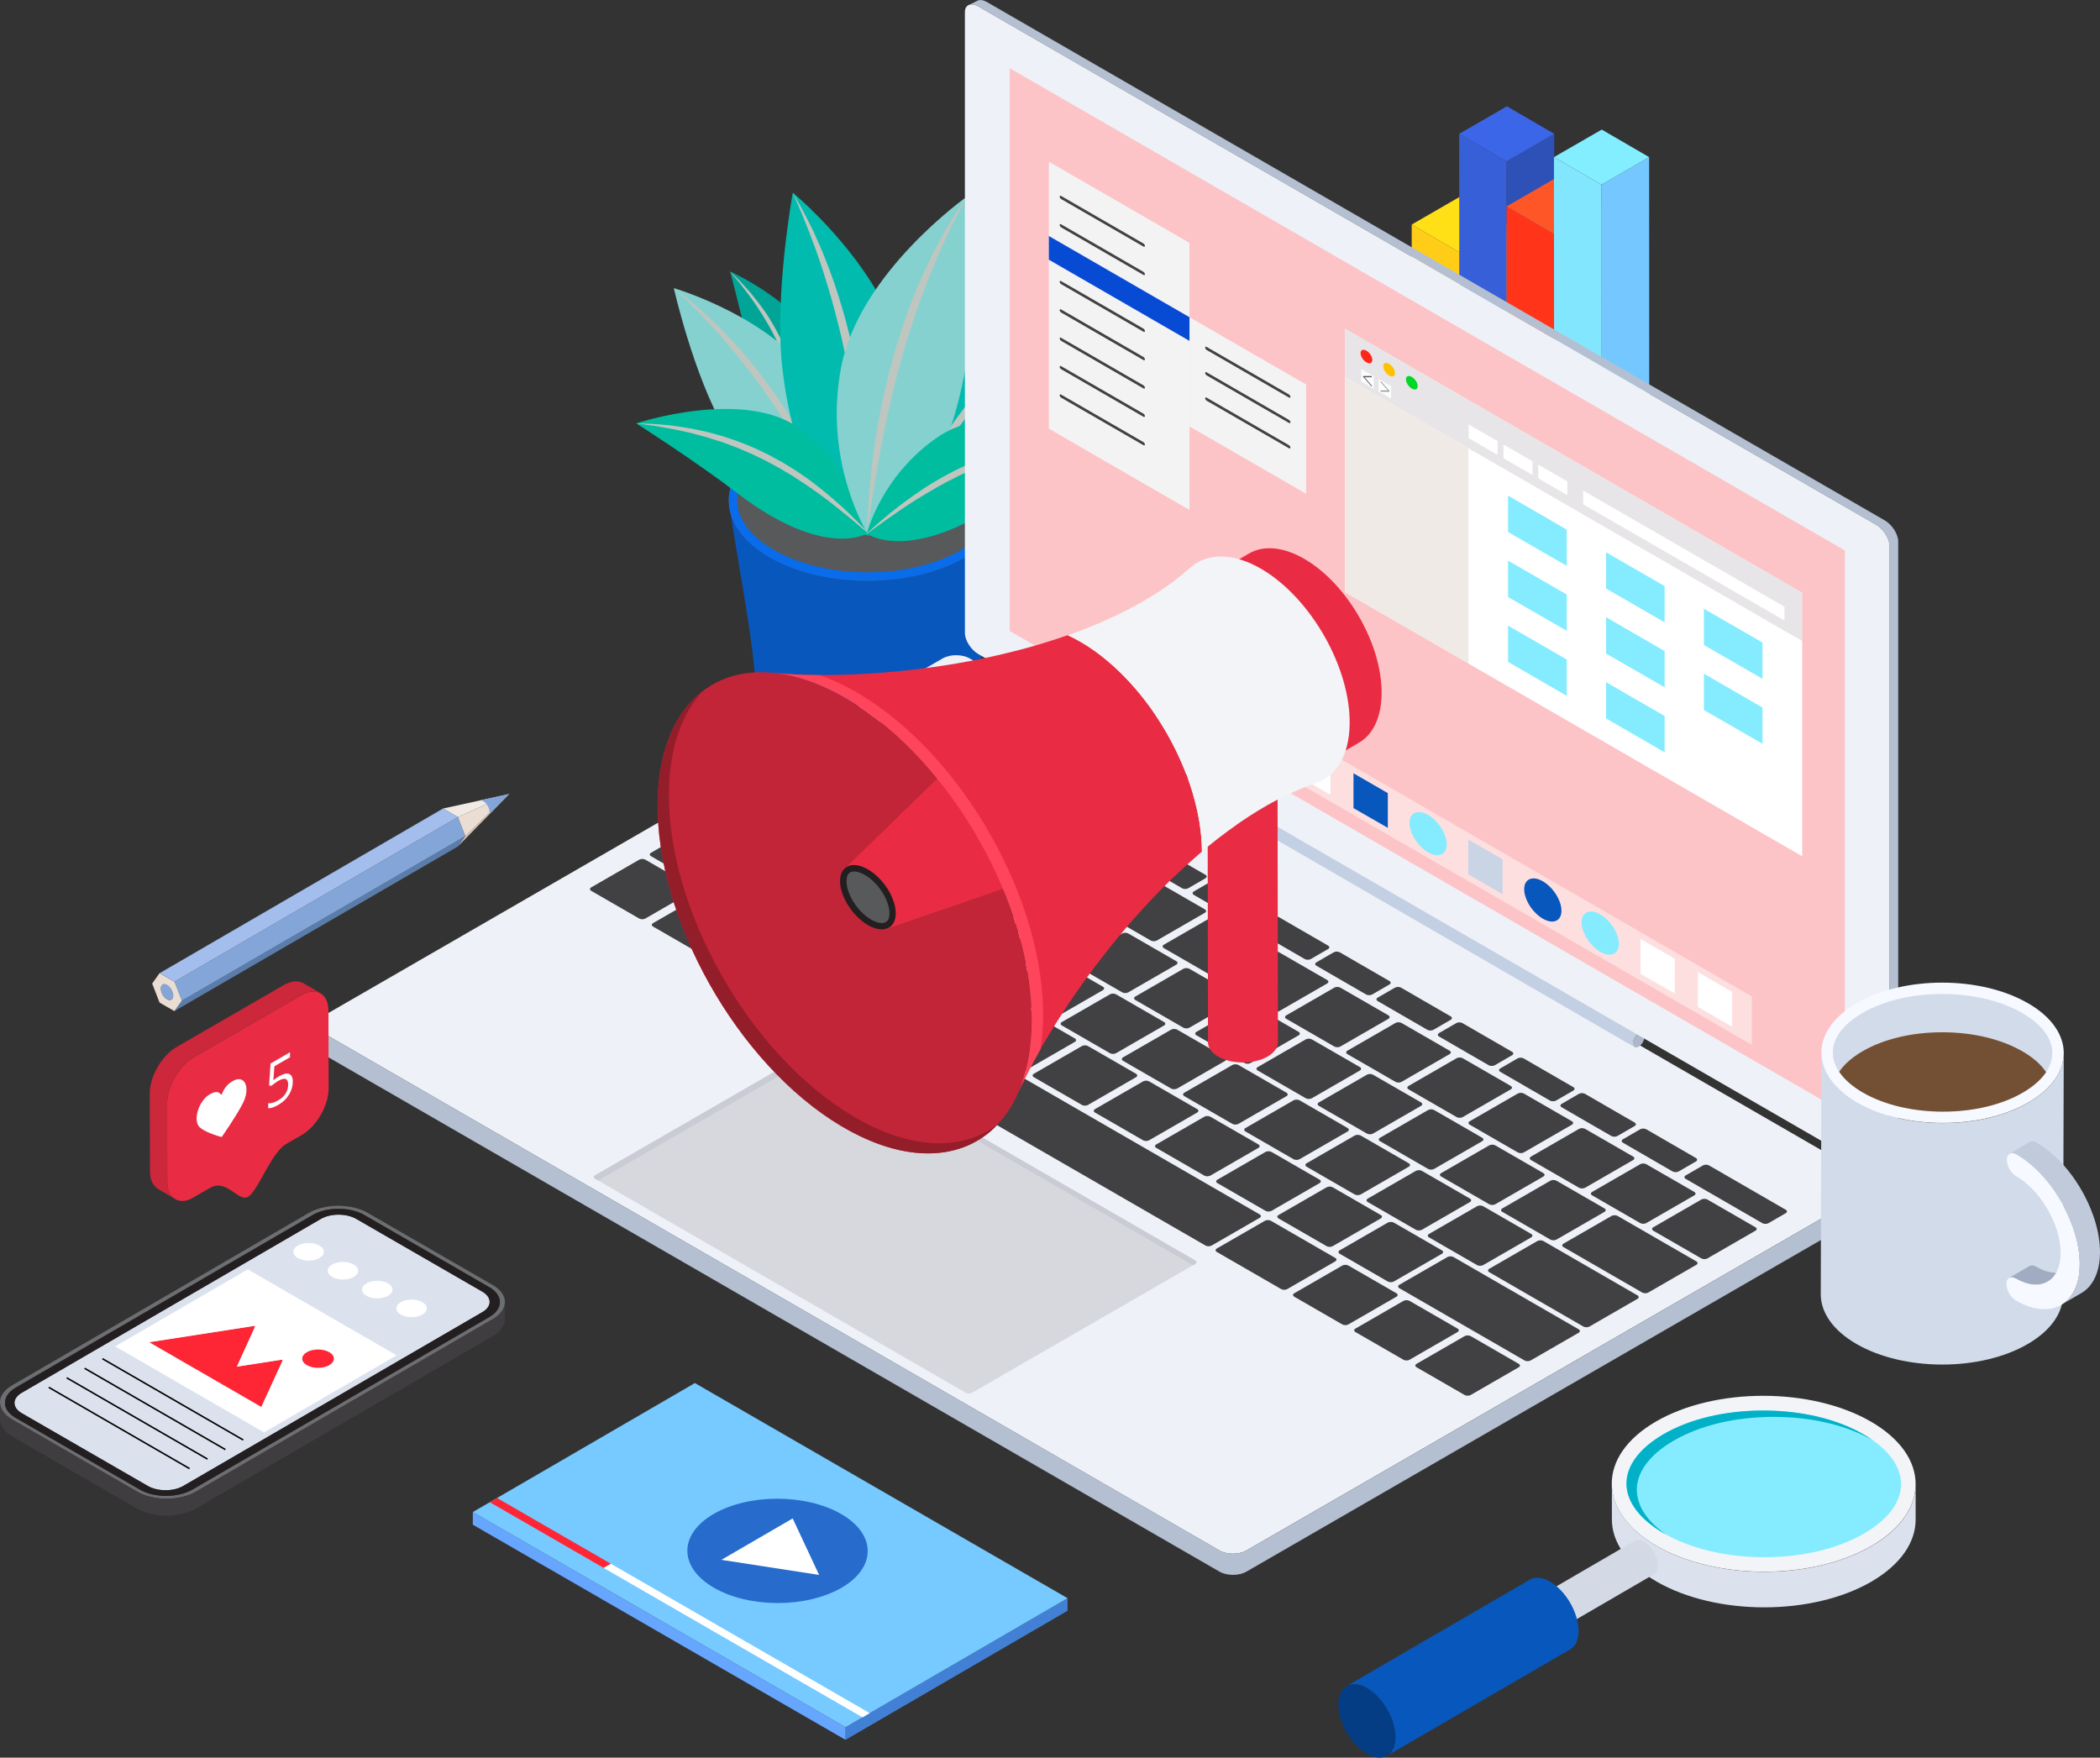 <svg xmlns="http://www.w3.org/2000/svg" viewBox="0 0 207.41 173.61"><rect x="0" y="0" width="207.41" height="173.61" fill="#333333" stroke="none"/><defs><style>      .cls-1 {        fill: #00d726;      }      .cls-2 {        fill: #2e51b8;      }      .cls-3 {        fill: #74c7ff;      }      .cls-4 {        fill: #a3bded;      }      .cls-5 {        fill: #bec6bf;        mix-blend-mode: multiply;      }      .cls-6 {        fill: #cbcbd6;      }      .cls-7 {        fill: #00b1c7;      }      .cls-8 {        fill: #fcfcfc;      }      .cls-9 {        fill: #fddfe0;      }      .cls-10 {        fill: #cc273b;      }      .cls-11 {        fill: #ffc117;      }      .cls-12 {        fill: #00bda0;      }      .cls-13 {        fill: #b4c0d1;      }      .cls-14 {        fill: #fff;      }      .cls-15 {        fill: #76caff;      }      .cls-16 {        fill: #3b66e8;      }      .cls-17 {        fill: #d3dae6;      }      .cls-18 {        fill: #735033;      }      .cls-19 {        fill: #3f3d3f;      }      .cls-20 {        fill: #fdc4c7;      }      .cls-21 {        fill: #f6f9ff;      }      .cls-22 {        fill: #f0eae7;      }      .cls-23 {        fill: #83a5d8;      }      .cls-24 {        fill: #eaddd3;      }      .cls-25 {        fill: #d9c3b2;      }      .cls-26 {        fill: #c0cadb;      }      .cls-27 {        fill: #66a6ff;      }      .cls-28 {        fill: #ffcd17;      }      .cls-29 {        fill: #82e7fe;      }      .cls-30 {        fill: #ff5627;      }      .cls-31 {        fill: #c9d4e5;      }      .cls-32 {        fill: #ff2619;      }      .cls-33 {        fill: #e62f16;      }      .cls-34 {        fill: #ffe017;      }      .cls-35 {        fill: #053d85;      }      .cls-36 {        fill: #0757bd;      }      .cls-37 {        fill: #231f20;      }      .cls-38 {        isolation: isolate;      }      .cls-39 {        fill: #6d6e71;      }      .cls-40 {        fill: #e7e5e7;      }      .cls-41 {        fill: #5b7dab;      }      .cls-42 {        fill: #ff3419;      }      .cls-43 {        fill: #4280d6;      }      .cls-44 {        fill: #eef1f7;      }      .cls-45 {        fill: #83eeff;      }      .cls-46 {        fill: #ff455b;      }      .cls-47 {        fill: #f1e9e3;      }      .cls-48 {        fill: #276bcc;      }      .cls-49 {        fill: #85d1cf;      }      .cls-50 {        fill: #dbe2ee;      }      .cls-51 {        fill: #d2dbe9;      }      .cls-52 {        fill: #939598;      }      .cls-53 {        fill: #58595b;      }      .cls-54 {        fill: #01a597;      }      .cls-55 {        fill: #414042;      }      .cls-56 {        fill: #c3cfe2;      }      .cls-57 {        fill: #84ecfe;      }      .cls-58 {        fill: #e92c43;      }      .cls-59 {        fill: #096ceb;      }      .cls-60 {        fill: #01bbae;      }      .cls-61 {        fill: #ffc200;      }      .cls-62 {        fill: #d6d8de;      }      .cls-63 {        fill: #365fd8;      }      .cls-64 {        fill: #fe2635;      }      .cls-65 {        fill: #074ad4;      }      .cls-66 {        fill: #f2f4f8;      }      .cls-67 {        fill: #a1acc2;      }      .cls-68 {        fill: #01857c;      }      .cls-69 {        fill: #d7df23;      }      .cls-70 {        fill: #c22538;      }      .cls-71 {        fill: #d1d3d4;      }      .cls-72 {        fill: #f3f3f3;      }      .cls-73 {        fill: #acb7c7;      }      .cls-74 {        fill: #941d2a;      }    </style></defs><g class="cls-38"><g id="Layer_2" data-name="Layer 2"><g id="Layer_1-2" data-name="Layer 1"><path class="cls-36" d="M99.31,49.57l-13.66,1.57-13.66-1.57c1.3,8.84,2.84,15.11,2.84,22.51h.03c.08,1.55,1.14,3.08,3.18,4.26,4.23,2.44,11.07,2.44,15.27,0,2.03-1.18,3.07-2.71,3.13-4.26h.03c0-7.4,1.54-13.67,2.84-22.51Z"></path><path class="cls-53" d="M95.27,43.86c5.35,3.09,5.38,8.1.06,11.19-5.32,3.09-13.97,3.09-19.32,0-5.35-3.09-5.38-8.1-.06-11.19,5.32-3.09,13.97-3.09,19.32,0Z"></path><path class="cls-59" d="M95.27,43.86c-5.35-3.09-14-3.09-19.32,0-5.32,3.09-5.29,8.1.06,11.19s14,3.09,19.32,0c5.32-3.09,5.29-8.1-.06-11.19ZM94.92,54.33c-2.45,1.42-5.72,2.2-9.23,2.2s-6.79-.78-9.26-2.21c-2.33-1.34-3.61-3.08-3.62-4.89,0-1.8,1.26-3.52,3.56-4.86,2.45-1.42,5.72-2.2,9.23-2.2s6.79.78,9.26,2.21c2.33,1.34,3.61,3.08,3.62,4.89,0,1.8-1.26,3.52-3.56,4.85Z"></path><path class="cls-54" d="M81.18,35.73c.97,5.33-1.56,9.31-1.56,9.31,0,0-3.84-.66-5.36-8.99-.74-4.08-2.15-9.23-2.15-9.23,0,0,8.1,3.57,9.07,8.9Z"></path><path class="cls-5" d="M79.62,45.04s-.04-.31-.12-.86c-.07-.55-.18-1.33-.33-2.26-.07-.47-.17-.97-.27-1.5-.11-.53-.24-1.08-.37-1.65-.07-.28-.15-.57-.22-.87-.09-.29-.18-.58-.27-.88-.08-.3-.2-.59-.3-.88-.1-.29-.21-.59-.33-.87-.22-.58-.48-1.15-.74-1.71-.28-.55-.54-1.09-.85-1.59-.15-.25-.29-.5-.44-.74-.15-.24-.3-.47-.45-.7-.28-.46-.6-.86-.86-1.25-.27-.38-.55-.71-.78-1.02-.23-.31-.45-.56-.63-.77-.35-.43-.55-.67-.55-.67,0,0,.23.22.62.6.2.2.44.43.69.72.26.29.57.6.86.97.29.38.63.76.94,1.21.16.22.32.45.49.68.16.24.31.49.46.75.32.5.6,1.05.89,1.61.28.56.55,1.14.78,1.73.12.29.22.6.32.9.1.3.21.6.29.9.09.3.17.6.25.89.07.3.14.59.21.88.14.58.23,1.15.31,1.69.08.54.15,1.05.19,1.52.06.47.09.91.11,1.29.02.38.04.72.05,1,.01.55.02.87.02.87Z"></path><path class="cls-49" d="M80.99,38.42c3.99,6.93,2.43,13.72,2.43,13.72,0,0-5.66.97-11.89-9.85-3.05-5.3-4.98-13.83-4.98-13.83,0,0,10.45,3.03,14.43,9.96Z"></path><path class="cls-5" d="M83.42,52.14s-.21-.41-.58-1.12c-.35-.72-.9-1.73-1.54-2.94-.32-.61-.68-1.26-1.07-1.94-.38-.69-.82-1.39-1.24-2.13-.45-.73-.9-1.49-1.39-2.24-.48-.76-.99-1.51-1.51-2.27-.53-.74-1.04-1.5-1.59-2.21-.54-.72-1.08-1.42-1.62-2.08-.55-.66-1.07-1.3-1.58-1.89-.52-.59-1.01-1.15-1.49-1.63-.47-.5-.91-.95-1.3-1.34-.39-.4-.74-.74-1.03-1.01-.58-.55-.92-.87-.92-.87,0,0,.37.28,1.01.76.32.24.7.56,1.12.92.21.18.44.37.68.58.23.21.47.44.72.68.51.47,1.03,1,1.59,1.57.55.57,1.12,1.18,1.68,1.84.56.66,1.14,1.34,1.68,2.07.56.71,1.09,1.47,1.63,2.22.51.77,1.03,1.53,1.5,2.31.49.76.92,1.55,1.35,2.29.41.76.81,1.49,1.16,2.2.36.71.68,1.38.97,2.01.3.62.55,1.2.76,1.72.22.52.41.97.55,1.34.29.75.45,1.18.45,1.18Z"></path><path class="cls-60" d="M89.48,36.72c1.13,9.46-3.75,16.19-3.75,16.19,0,0-6.67-1.58-8.44-16.37-.87-7.24,1.01-17.5,1.01-17.5,0,0,10.05,8.22,11.18,17.68Z"></path><path class="cls-5" d="M85.73,52.91s-.05-.55-.11-1.5c-.05-.96-.17-2.32-.32-3.95-.07-.82-.17-1.7-.27-2.63-.09-.93-.24-1.91-.36-2.92-.15-1.01-.29-2.06-.48-3.11-.17-1.06-.38-2.13-.59-3.19-.23-1.06-.44-2.13-.71-3.17-.13-.52-.26-1.03-.39-1.54-.14-.51-.28-1.01-.41-1.5-.29-.98-.57-1.92-.86-2.81-.3-.88-.57-1.73-.87-2.49-.28-.77-.54-1.47-.8-2.09-.25-.62-.46-1.16-.66-1.59-.39-.87-.6-1.38-.6-1.38,0,0,.28.47.75,1.31.24.42.5.94.8,1.53.15.3.31.62.48.95.15.34.31.7.48,1.08.35.75.67,1.58,1.01,2.46.34.88.67,1.82.98,2.81.3.99.62,2,.88,3.06.29,1.05.51,2.12.75,3.2.21,1.08.41,2.16.57,3.23.19,1.07.28,2.13.41,3.15.1,1.03.2,2.02.25,2.96.03.47.06.93.08,1.37.01.44.03.87.04,1.28.04.82.03,1.58.02,2.25,0,.67,0,1.25-.02,1.73-.03.96-.06,1.51-.06,1.51Z"></path><path class="cls-12" d="M79.16,42.45c5.53,4.23,6.57,10.21,6.57,10.21,0,0-4.23,2.69-12.87-3.92-4.23-3.24-10.02-6.92-10.02-6.92,0,0,10.8-3.6,16.33.63Z"></path><path class="cls-5" d="M85.72,52.66s-.31-.26-.85-.72c-.54-.47-1.32-1.11-2.27-1.86-.47-.39-1-.78-1.55-1.19-.56-.41-1.16-.82-1.79-1.24-.32-.21-.64-.41-.96-.63-.33-.2-.67-.4-1.01-.6-.33-.21-.69-.39-1.04-.58-.35-.19-.7-.38-1.07-.55-.36-.17-.72-.36-1.08-.52-.37-.16-.73-.31-1.1-.47-.36-.15-.74-.27-1.1-.42-.36-.14-.72-.27-1.08-.37-.36-.11-.71-.23-1.06-.33-.35-.09-.69-.19-1.03-.28-.66-.2-1.31-.3-1.9-.44-.59-.13-1.14-.2-1.63-.3-.48-.1-.91-.14-1.26-.19-.7-.1-1.1-.16-1.1-.16,0,0,.41.01,1.12.04.36.02.79.03,1.28.08.49.05,1.05.08,1.66.18.6.1,1.26.18,1.95.34.34.07.7.15,1.06.23.36.09.72.2,1.09.3.37.1.74.22,1.11.35.37.13.76.25,1.13.4.37.15.75.31,1.13.46.37.16.74.35,1.11.52.37.17.73.37,1.09.57.36.2.72.38,1.06.6.34.21.68.42,1.02.63.32.22.65.44.96.66.63.44,1.21.9,1.75,1.34.54.45,1.05.87,1.5,1.28.46.4.87.79,1.22,1.14.36.34.66.65.91.9.49.51.77.81.77.81Z"></path><path class="cls-68" d="M92.16,35.07c-1.35,5.24.89,9.4.89,9.4,0,0,3.88-.39,5.99-8.58,1.03-4.01,2.81-9.05,2.81-9.05,0,0-8.33,2.98-9.68,8.23Z"></path><path class="cls-5" d="M93.05,44.47s.03-.31.08-.86c.03-.27.07-.61.12-.99.05-.38.11-.81.2-1.28.08-.47.19-.97.3-1.5.12-.53.26-1.09.43-1.66.09-.28.18-.57.27-.86.1-.29.21-.58.32-.87.1-.3.23-.58.35-.88.12-.29.24-.59.39-.87.27-.58.59-1.13.9-1.67.33-.53.65-1.06,1.01-1.54.18-.24.34-.48.52-.71.18-.22.36-.44.54-.65.34-.43.71-.79,1.03-1.14.32-.35.65-.64.93-.91.28-.27.54-.48.74-.66.42-.36.67-.56.67-.56,0,0-.22.23-.6.63-.19.2-.43.43-.68.72-.25.29-.55.6-.85.96-.3.37-.64.74-.95,1.18-.16.22-.33.44-.5.66-.16.23-.32.47-.49.71-.34.48-.64,1-.96,1.53-.3.54-.6,1.09-.86,1.65-.15.28-.27.56-.39.85-.12.29-.26.57-.36.85-.11.29-.22.57-.33.85-.1.29-.19.57-.28.85-.18.56-.35,1.1-.49,1.62-.14.52-.28,1.01-.38,1.47-.22.92-.39,1.68-.49,2.23-.11.54-.18.85-.18.85Z"></path><path class="cls-60" d="M92.16,37.78c-4.47,6.62-3.41,13.51-3.41,13.51,0,0,5.58,1.38,12.57-8.97,3.42-5.07,5.95-13.44,5.95-13.44,0,0-10.64,2.28-15.11,8.9Z"></path><path class="cls-5" d="M88.75,51.29s.19-.42.53-1.14c.17-.36.39-.8.64-1.3.25-.5.54-1.07.88-1.66.33-.61.7-1.25,1.11-1.93.39-.69.85-1.39,1.31-2.11.49-.71.97-1.47,1.52-2.19.53-.74,1.1-1.47,1.66-2.19.59-.71,1.17-1.43,1.78-2.1.59-.69,1.22-1.32,1.83-1.94.61-.61,1.22-1.19,1.81-1.71.6-.52,1.15-1.02,1.7-1.45.27-.22.53-.42.77-.62.25-.19.5-.36.72-.53.45-.33.85-.62,1.19-.83.67-.44,1.06-.69,1.06-.69,0,0-.35.29-.98.8-.32.24-.68.57-1.1.93-.43.36-.89.78-1.4,1.25-.52.45-1.04.98-1.6,1.52-.56.55-1.12,1.15-1.71,1.77-.58.63-1.17,1.28-1.76,1.96-.6.67-1.16,1.38-1.74,2.09-.57.71-1.14,1.43-1.66,2.15-.54.71-1.05,1.44-1.55,2.13-.47.71-.97,1.38-1.39,2.04-.44.65-.84,1.27-1.21,1.86-.73,1.16-1.35,2.13-1.75,2.82-.42.69-.66,1.08-.66,1.08Z"></path><path class="cls-49" d="M83.08,36.25c-1.81,9.36,2.58,16.42,2.58,16.42,0,0,6.77-1.1,9.59-15.72,1.38-7.16.25-17.53.25-17.53,0,0-10.61,7.48-12.42,16.84Z"></path><path class="cls-5" d="M85.66,52.67s.01-.55.05-1.51c.02-.48.05-1.06.1-1.73.04-.67.09-1.42.18-2.24.04-.41.09-.84.13-1.28.06-.44.12-.89.18-1.36.12-.94.29-1.92.46-2.93.2-1.01.38-2.06.64-3.11.23-1.06.52-2.12.8-3.18.32-1.05.61-2.11.97-3.14.33-1.03.72-2.02,1.1-2.99.38-.96.78-1.87,1.18-2.73.4-.85.79-1.66,1.19-2.38.19-.36.38-.71.56-1.04.19-.32.38-.63.55-.92.34-.57.64-1.07.91-1.47.53-.8.84-1.25.84-1.25,0,0-.25.49-.7,1.34-.23.42-.49.94-.78,1.54-.3.59-.61,1.28-.95,2.02-.35.74-.68,1.56-1.04,2.42-.36.86-.7,1.79-1.06,2.74-.17.48-.34.97-.52,1.46-.16.5-.33,1-.5,1.51-.35,1.01-.63,2.06-.93,3.11-.29,1.05-.58,2.1-.82,3.14-.26,1.04-.48,2.07-.7,3.07-.19,1-.41,1.97-.57,2.89-.17.92-.33,1.79-.46,2.6-.27,1.62-.48,2.96-.61,3.92-.13.95-.22,1.49-.22,1.49Z"></path><path class="cls-12" d="M92.89,42.99c-5.82,3.82-7.28,9.72-7.28,9.72,0,0,4.02,2.98,13.12-2.99,4.45-2.92,10.49-6.18,10.49-6.18,0,0-10.51-4.36-16.33-.54Z"></path><path class="cls-5" d="M85.61,52.7s.3-.27.83-.75c.26-.24.59-.52.97-.84.38-.32.81-.68,1.3-1.05.48-.38,1.02-.76,1.59-1.17.57-.4,1.19-.82,1.84-1.21.33-.19.67-.39,1.01-.59.35-.18.7-.37,1.06-.56.35-.19.73-.35,1.1-.52.37-.17.74-.34,1.12-.49.38-.15.76-.31,1.15-.44.39-.13.77-.26,1.16-.38.38-.13.77-.22,1.15-.32.38-.11.76-.2,1.14-.27.38-.08.74-.16,1.11-.22.37-.05.72-.1,1.07-.15.69-.11,1.36-.14,1.97-.2.61-.06,1.17-.05,1.67-.06.5-.02.93,0,1.28.01.71.03,1.12.04,1.12.04,0,0-.4.03-1.11.08-.35.02-.78.04-1.27.1-.49.06-1.04.1-1.64.18-.6.09-1.25.15-1.93.3-.34.07-.69.13-1.04.2-.35.08-.71.17-1.08.26-.37.08-.74.18-1.11.3-.37.11-.75.21-1.13.34-.37.13-.75.26-1.13.39-.38.13-.74.29-1.12.44-.38.14-.74.3-1.11.47-.36.17-.73.32-1.08.51-.35.18-.7.35-1.05.53-.34.19-.68.37-1.01.56-.65.38-1.28.75-1.87,1.11-.58.37-1.14.72-1.63,1.07-1,.68-1.83,1.27-2.4,1.69-.57.42-.9.66-.9.66Z"></path><polygon class="cls-11" points="148.83 22.18 148.85 64.49 144.14 67.21 144.11 24.9 148.83 22.18"></polygon><polygon class="cls-28" points="144.11 24.9 144.14 67.21 139.46 64.49 139.43 22.18 144.11 24.9"></polygon><polygon class="cls-34" points="144.14 19.46 148.83 22.18 144.11 24.9 139.43 22.18 144.14 19.46"></polygon><polygon class="cls-2" points="153.51 13.22 153.54 67.21 148.82 69.93 148.8 15.94 153.51 13.22"></polygon><polygon class="cls-63" points="148.8 15.94 148.82 69.93 144.14 67.21 144.12 13.22 148.8 15.94"></polygon><polygon class="cls-16" points="148.83 10.5 153.51 13.22 148.8 15.94 144.12 13.22 148.83 10.5"></polygon><polygon class="cls-33" points="158.19 20.39 158.22 69.94 153.5 72.66 153.48 23.12 158.19 20.39"></polygon><polygon class="cls-42" points="153.48 23.12 153.5 72.66 148.82 69.94 148.8 20.39 153.48 23.12"></polygon><polygon class="cls-30" points="153.51 17.67 158.19 20.39 153.48 23.12 148.8 20.39 153.51 17.67"></polygon><polygon class="cls-3" points="162.88 15.52 162.9 72.66 158.19 75.38 158.17 18.24 162.88 15.52"></polygon><polygon class="cls-29" points="158.17 18.24 158.19 75.38 153.51 72.66 153.48 15.52 158.17 18.24"></polygon><polygon class="cls-45" points="158.2 12.8 162.88 15.52 158.17 18.24 153.48 15.52 158.2 12.8"></polygon><path class="cls-44" d="M95.76,65.03l88.66,51.19c.73.42.73,1.11,0,1.53l-61.32,35.4c-.73.42-1.92.42-2.65,0L31.79,101.96c-.73-.42-.73-1.11,0-1.53l61.32-35.4c.73-.42,1.92-.42,2.65,0Z"></path><path class="cls-13" d="M31.79,101.96l1.18.68h0l87.49,50.51c.73.42,1.92.42,2.65,0l61.32-35.4c.09-.05.17-.11.24-.17.2-.17.29-.37.3-.57,0,0,0-.02,0-.03v2.09c0,.28-.18.55-.55.77l-61.32,35.4c-.73.42-1.92.42-2.65,0L31.79,104.06c-.37-.21-.55-.49-.55-.77v-2.09c0,.28.18.55.55.77Z"></path><path class="cls-71" d="M31.25,101.15s0,.03,0,.05v-.05h0Z"></path><path class="cls-55" d="M166.49,116.44l7.58,4.38c.16.09.43.09.59,0l1.71-.99c.16-.09.16-.25,0-.34l-7.58-4.38c-.16-.09-.43-.09-.59,0l-1.71.99c-.16.09-.16.25,0,.34Z"></path><path class="cls-55" d="M160.29,112.87l4.91,2.84c.16.09.43.09.59,0l1.71-.99c.16-.09.16-.25,0-.34l-4.91-2.84c-.16-.09-.43-.09-.59,0l-1.71.99c-.16.09-.16.25,0,.34Z"></path><path class="cls-55" d="M154.24,109.37l4.91,2.84c.16.09.43.09.59,0l1.71-.99c.16-.09.16-.25,0-.34l-4.91-2.84c-.16-.09-.43-.09-.59,0l-1.71.99c-.16.09-.16.25,0,.34Z"></path><path class="cls-55" d="M148.18,105.87l4.91,2.84c.16.09.43.09.59,0l1.71-.99c.16-.09.16-.25,0-.34l-4.91-2.84c-.16-.09-.43-.09-.59,0l-1.71.99c-.16.09-.16.25,0,.34Z"></path><path class="cls-55" d="M142.13,102.38l4.91,2.84c.16.09.43.09.59,0l1.71-.99c.16-.09.16-.25,0-.34l-4.91-2.84c-.16-.09-.43-.09-.59,0l-1.71.99c-.16.09-.16.25,0,.34Z"></path><path class="cls-55" d="M136.07,98.88l4.91,2.84c.16.09.43.09.59,0l1.71-.99c.16-.09.16-.25,0-.34l-4.91-2.84c-.16-.09-.43-.09-.59,0l-1.71.99c-.16.09-.16.25,0,.34Z"></path><path class="cls-55" d="M130.02,95.39l4.91,2.84c.16.09.43.09.59,0l1.71-.99c.16-.09.16-.25,0-.34l-4.91-2.84c-.16-.09-.43-.09-.59,0l-1.71.99c-.16.09-.16.25,0,.34Z"></path><path class="cls-55" d="M123.96,91.89l4.91,2.84c.16.09.43.09.59,0l1.71-.99c.16-.09.16-.25,0-.34l-4.91-2.84c-.16-.09-.43-.09-.59,0l-1.71.99c-.16.09-.16.25,0,.34Z"></path><path class="cls-55" d="M117.91,88.39l4.91,2.84c.16.09.43.09.59,0l1.71-.99c.16-.09.16-.25,0-.34l-4.91-2.84c-.16-.09-.43-.09-.59,0l-1.71.99c-.16.09-.16.25,0,.34Z"></path><path class="cls-55" d="M111.85,84.9l4.91,2.84c.16.09.43.09.59,0l1.71-.99c.16-.09.16-.25,0-.34l-4.91-2.84c-.16-.09-.43-.09-.59,0l-1.71.99c-.16.09-.16.25,0,.34Z"></path><path class="cls-55" d="M105.8,81.4l4.91,2.84c.16.09.43.09.59,0l1.71-.99c.16-.09.16-.25,0-.34l-4.91-2.84c-.16-.09-.43-.09-.59,0l-1.71.99c-.16.09-.16.25,0,.34Z"></path><path class="cls-55" d="M99.74,77.91l4.91,2.84c.16.09.43.09.59,0l1.71-.99c.16-.09.16-.25,0-.34l-4.91-2.84c-.16-.09-.43-.09-.59,0l-1.71.99c-.16.09-.16.25,0,.34Z"></path><path class="cls-55" d="M93.69,74.41l4.91,2.84c.16.09.43.09.59,0l1.71-.99c.16-.09.16-.25,0-.34l-4.91-2.84c-.16-.09-.43-.09-.59,0l-1.71.99c-.16.09-.16.25,0,.34Z"></path><path class="cls-55" d="M87.63,70.91l4.91,2.84c.16.09.43.09.59,0l1.71-.99c.16-.09.16-.25,0-.34l-4.91-2.84c-.16-.09-.43-.09-.59,0l-1.71.99c-.16.09-.16.25,0,.34Z"></path><path class="cls-55" d="M163.29,121.56l4.75,2.74c.16.09.43.09.59,0l4.75-2.74c.16-.09.16-.25,0-.34l-4.75-2.74c-.16-.09-.43-.09-.59,0l-4.75,2.74c-.16.09-.16.25,0,.34Z"></path><path class="cls-55" d="M154.42,123.18l7.78,4.49c.16.09.43.09.59,0l4.75-2.74c.16-.09.16-.25,0-.34l-7.78-4.49c-.16-.09-.43-.09-.59,0l-4.75,2.74c-.16.09-.16.25,0,.34Z"></path><path class="cls-55" d="M147.09,125.66l9.3,5.37c.16.09.43.09.59,0l4.75-2.74c.16-.09.16-.25,0-.34l-9.3-5.37c-.16-.09-.43-.09-.59,0l-4.75,2.74c-.16.09-.16.25,0,.34Z"></path><path class="cls-55" d="M138.21,127.24l12.37,7.14c.16.09.43.09.59,0l4.75-2.74c.16-.09.16-.25,0-.34l-12.37-7.14c-.16-.09-.43-.09-.59,0l-4.75,2.74c-.16.09-.16.25,0,.34Z"></path><path class="cls-55" d="M157.25,118.07l4.75,2.74c.16.09.43.09.59,0l4.75-2.74c.16-.09.16-.25,0-.34l-4.75-2.74c-.16-.09-.43-.09-.59,0l-4.75,2.74c-.16.09-.16.25,0,.34Z"></path><path class="cls-55" d="M151.21,114.58l4.75,2.74c.16.09.43.09.59,0l4.75-2.74c.16-.09.16-.25,0-.34l-4.75-2.74c-.16-.09-.43-.09-.59,0l-4.75,2.74c-.16.09-.16.25,0,.34Z"></path><path class="cls-55" d="M145.16,111.09l4.75,2.74c.16.09.43.09.59,0l4.75-2.74c.16-.09.16-.25,0-.34l-4.75-2.74c-.16-.09-.43-.09-.59,0l-4.75,2.74c-.16.09-.16.25,0,.34Z"></path><path class="cls-55" d="M139.12,107.6l4.75,2.74c.16.09.43.09.59,0l4.75-2.74c.16-.09.16-.25,0-.34l-4.75-2.74c-.16-.09-.43-.09-.59,0l-4.75,2.74c-.16.09-.16.25,0,.34Z"></path><path class="cls-55" d="M133.08,104.12l4.75,2.74c.16.09.43.09.59,0l4.75-2.74c.16-.09.16-.25,0-.34l-4.75-2.74c-.16-.09-.43-.09-.59,0l-4.75,2.74c-.16.09-.16.25,0,.34Z"></path><path class="cls-55" d="M127.04,100.63l4.75,2.74c.16.09.43.09.59,0l4.75-2.74c.16-.09.16-.25,0-.34l-4.75-2.74c-.16-.09-.43-.09-.59,0l-4.75,2.74c-.16.09-.16.25,0,.34Z"></path><path class="cls-55" d="M120.99,97.14l4.75,2.74c.16.09.43.09.59,0l4.75-2.74c.16-.09.16-.25,0-.34l-4.75-2.74c-.16-.09-.43-.09-.59,0l-4.75,2.74c-.16.09-.16.25,0,.34Z"></path><path class="cls-55" d="M114.95,93.65l4.75,2.74c.16.09.43.09.59,0l4.75-2.74c.16-.09.16-.25,0-.34l-4.75-2.74c-.16-.09-.43-.09-.59,0l-4.75,2.74c-.16.09-.16.25,0,.34Z"></path><path class="cls-55" d="M108.91,90.16l4.75,2.74c.16.09.43.09.59,0l4.75-2.74c.16-.09.16-.25,0-.34l-4.75-2.74c-.16-.09-.43-.09-.59,0l-4.75,2.74c-.16.09-.16.25,0,.34Z"></path><path class="cls-55" d="M102.87,86.67l4.75,2.74c.16.09.43.09.59,0l4.75-2.74c.16-.09.16-.25,0-.34l-4.75-2.74c-.16-.09-.43-.09-.59,0l-4.75,2.74c-.16.09-.16.25,0,.34Z"></path><path class="cls-55" d="M96.82,83.18l4.75,2.74c.16.09.43.09.59,0l4.75-2.74c.16-.09.16-.25,0-.34l-4.75-2.74c-.16-.09-.43-.09-.59,0l-4.75,2.74c-.16.09-.16.25,0,.34Z"></path><path class="cls-55" d="M90.78,79.7l4.75,2.74c.16.09.43.09.59,0l4.75-2.74c.16-.09.16-.25,0-.34l-4.75-2.74c-.16-.09-.43-.09-.59,0l-4.75,2.74c-.16.09-.16.25,0,.34Z"></path><path class="cls-55" d="M148.38,119.7l4.75,2.74c.16.09.43.09.59,0l4.75-2.74c.16-.09.16-.25,0-.34l-4.75-2.74c-.16-.09-.43-.09-.59,0l-4.75,2.74c-.16.09-.16.25,0,.34Z"></path><path class="cls-55" d="M142.34,116.21l4.75,2.74c.16.09.43.09.59,0l4.75-2.74c.16-.09.16-.25,0-.34l-4.75-2.74c-.16-.09-.43-.09-.59,0l-4.75,2.74c-.16.09-.16.25,0,.34Z"></path><path class="cls-55" d="M136.3,112.72l4.75,2.74c.16.09.43.09.59,0l4.75-2.74c.16-.09.16-.25,0-.34l-4.75-2.74c-.16-.09-.43-.09-.59,0l-4.75,2.74c-.16.09-.16.25,0,.34Z"></path><path class="cls-55" d="M130.26,109.23l4.75,2.74c.16.09.43.09.59,0l4.75-2.74c.16-.09.16-.25,0-.34l-4.75-2.74c-.16-.09-.43-.09-.59,0l-4.75,2.74c-.16.09-.16.25,0,.34Z"></path><path class="cls-55" d="M124.22,105.74l4.75,2.74c.16.09.43.09.59,0l4.75-2.74c.16-.09.16-.25,0-.34l-4.75-2.74c-.16-.09-.43-.09-.59,0l-4.75,2.74c-.16.09-.16.25,0,.34Z"></path><path class="cls-55" d="M118.17,102.26l4.75,2.74c.16.09.43.09.59,0l4.75-2.74c.16-.09.16-.25,0-.34l-4.75-2.74c-.16-.09-.43-.09-.59,0l-4.75,2.74c-.16.09-.16.25,0,.34Z"></path><path class="cls-55" d="M112.13,98.77l4.75,2.74c.16.09.43.09.59,0l4.75-2.74c.16-.09.16-.25,0-.34l-4.75-2.74c-.16-.09-.43-.09-.59,0l-4.75,2.74c-.16.09-.16.25,0,.34Z"></path><path class="cls-55" d="M106.09,95.28l4.75,2.74c.16.09.43.09.59,0l4.75-2.74c.16-.09.16-.25,0-.34l-4.75-2.74c-.16-.09-.43-.09-.59,0l-4.75,2.74c-.16.09-.16.25,0,.34Z"></path><path class="cls-55" d="M100.05,91.79l4.75,2.74c.16.09.43.09.59,0l4.75-2.74c.16-.09.16-.25,0-.34l-4.75-2.74c-.16-.09-.43-.09-.59,0l-4.75,2.74c-.16.09-.16.25,0,.34Z"></path><path class="cls-55" d="M94,88.3l4.75,2.74c.16.09.43.09.59,0l4.75-2.74c.16-.09.16-.25,0-.34l-4.75-2.74c-.16-.09-.43-.09-.59,0l-4.75,2.74c-.16.09-.16.25,0,.34Z"></path><path class="cls-55" d="M87.96,84.81l4.75,2.74c.16.09.43.09.59,0l4.75-2.74c.16-.09.16-.25,0-.34l-4.75-2.74c-.16-.09-.43-.09-.59,0l-4.75,2.74c-.16.09-.16.25,0,.34Z"></path><path class="cls-55" d="M81.92,81.32l4.75,2.74c.16.09.43.09.59,0l4.75-2.74c.16-.09.16-.25,0-.34l-4.75-2.74c-.16-.09-.43-.09-.59,0l-4.75,2.74c-.16.09-.16.25,0,.34Z"></path><path class="cls-55" d="M141.14,122.22l4.75,2.74c.16.09.43.09.59,0l4.75-2.74c.16-.09.16-.25,0-.34l-4.75-2.74c-.16-.09-.43-.09-.59,0l-4.75,2.74c-.16.09-.16.25,0,.34Z"></path><path class="cls-55" d="M135.09,118.73l4.75,2.74c.16.09.43.09.59,0l4.75-2.74c.16-.09.16-.25,0-.34l-4.75-2.74c-.16-.09-.43-.09-.59,0l-4.75,2.74c-.16.09-.16.25,0,.34Z"></path><path class="cls-55" d="M129.05,115.24l4.75,2.74c.16.09.43.09.59,0l4.75-2.74c.16-.09.16-.25,0-.34l-4.75-2.74c-.16-.09-.43-.09-.59,0l-4.75,2.74c-.16.09-.16.25,0,.34Z"></path><path class="cls-55" d="M123.01,111.76l4.75,2.74c.16.09.43.09.59,0l4.75-2.74c.16-.09.16-.25,0-.34l-4.75-2.74c-.16-.09-.43-.09-.59,0l-4.75,2.74c-.16.09-.16.25,0,.34Z"></path><path class="cls-55" d="M116.97,108.27l4.75,2.74c.16.09.43.09.59,0l4.75-2.74c.16-.09.16-.25,0-.34l-4.75-2.74c-.16-.09-.43-.09-.59,0l-4.75,2.74c-.16.09-.16.25,0,.34Z"></path><path class="cls-55" d="M110.92,104.78l4.75,2.74c.16.09.43.09.59,0l4.75-2.74c.16-.09.16-.25,0-.34l-4.75-2.74c-.16-.09-.43-.09-.59,0l-4.75,2.74c-.16.09-.16.25,0,.34Z"></path><path class="cls-55" d="M104.88,101.29l4.75,2.74c.16.09.43.09.59,0l4.75-2.74c.16-.09.16-.25,0-.34l-4.75-2.74c-.16-.09-.43-.09-.59,0l-4.75,2.74c-.16.09-.16.25,0,.34Z"></path><path class="cls-55" d="M98.84,97.8l4.75,2.74c.16.09.43.09.59,0l4.75-2.74c.16-.09.16-.25,0-.34l-4.75-2.74c-.16-.09-.43-.09-.59,0l-4.75,2.74c-.16.09-.16.25,0,.34Z"></path><path class="cls-55" d="M92.8,94.31l4.75,2.74c.16.09.43.09.59,0l4.75-2.74c.16-.09.16-.25,0-.34l-4.75-2.74c-.16-.09-.43-.09-.59,0l-4.75,2.74c-.16.09-.16.25,0,.34Z"></path><path class="cls-55" d="M86.76,90.82l4.75,2.74c.16.09.43.09.59,0l4.75-2.74c.16-.09.16-.25,0-.34l-4.75-2.74c-.16-.09-.43-.09-.59,0l-4.75,2.74c-.16.09-.16.25,0,.34Z"></path><path class="cls-55" d="M80.71,87.34l4.75,2.74c.16.09.43.09.59,0l4.75-2.74c.16-.09.16-.25,0-.34l-4.75-2.74c-.16-.09-.43-.09-.59,0l-4.75,2.74c-.16.09-.16.25,0,.34Z"></path><path class="cls-55" d="M132.32,123.84l4.75,2.74c.16.09.43.09.59,0l4.75-2.74c.16-.09.16-.25,0-.34l-4.75-2.74c-.16-.09-.43-.09-.59,0l-4.75,2.74c-.16.09-.16.25,0,.34Z"></path><path class="cls-55" d="M139.91,135.05l4.75,2.74c.16.09.43.09.59,0l4.75-2.74c.16-.09.16-.25,0-.34l-4.75-2.74c-.16-.09-.43-.09-.59,0l-4.75,2.74c-.16.09-.16.25,0,.34Z"></path><path class="cls-55" d="M133.87,131.57l4.75,2.74c.16.09.43.09.59,0l4.75-2.74c.16-.09.16-.25,0-.34l-4.75-2.74c-.16-.09-.43-.09-.59,0l-4.75,2.74c-.16.09-.16.25,0,.34Z"></path><path class="cls-55" d="M127.83,128.08l4.75,2.74c.16.09.43.09.59,0l4.75-2.74c.16-.09.16-.25,0-.34l-4.75-2.74c-.16-.09-.43-.09-.59,0l-4.75,2.74c-.16.09-.16.25,0,.34Z"></path><path class="cls-55" d="M120.18,123.66l6.36,3.67c.16.09.43.09.59,0l4.75-2.74c.16-.09.16-.25,0-.34l-6.36-3.67c-.16-.09-.43-.09-.59,0l-4.75,2.74c-.16.09-.16.25,0,.34Z"></path><path class="cls-55" d="M90.15,106.33l28.92,16.7c.16.09.43.09.59,0l4.75-2.74c.16-.09.16-.25,0-.34l-28.92-16.7c-.16-.09-.43-.09-.59,0l-4.75,2.74c-.16.09-.16.25,0,.34Z"></path><path class="cls-55" d="M126.28,120.35l4.75,2.74c.16.09.43.09.59,0l4.75-2.74c.16-.09.16-.25,0-.34l-4.75-2.74c-.16-.09-.43-.09-.59,0l-4.75,2.74c-.16.09-.16.25,0,.34Z"></path><path class="cls-55" d="M120.24,116.86l4.75,2.74c.16.09.43.09.59,0l4.75-2.74c.16-.09.16-.25,0-.34l-4.75-2.74c-.16-.09-.43-.09-.59,0l-4.75,2.74c-.16.09-.16.25,0,.34Z"></path><path class="cls-55" d="M114.2,113.38l4.75,2.74c.16.09.43.09.59,0l4.75-2.74c.16-.09.16-.25,0-.34l-4.75-2.74c-.16-.09-.43-.09-.59,0l-4.75,2.74c-.16.09-.16.25,0,.34Z"></path><path class="cls-55" d="M108.15,109.89l4.75,2.74c.16.09.43.09.59,0l4.75-2.74c.16-.09.16-.25,0-.34l-4.75-2.74c-.16-.09-.43-.09-.59,0l-4.75,2.74c-.16.09-.16.25,0,.34Z"></path><path class="cls-55" d="M102.11,106.4l4.75,2.74c.16.09.43.09.59,0l4.75-2.74c.16-.09.16-.25,0-.34l-4.75-2.74c-.16-.09-.43-.09-.59,0l-4.75,2.74c-.16.09-.16.25,0,.34Z"></path><path class="cls-55" d="M96.07,102.91l4.75,2.74c.16.09.43.09.59,0l4.75-2.74c.16-.09.16-.25,0-.34l-4.75-2.74c-.16-.09-.43-.09-.59,0l-4.75,2.74c-.16.09-.16.25,0,.34Z"></path><path class="cls-55" d="M90.03,99.42l4.75,2.74c.16.09.43.09.59,0l4.75-2.74c.16-.09.16-.25,0-.34l-4.75-2.74c-.16-.09-.43-.09-.59,0l-4.75,2.74c-.16.09-.16.25,0,.34Z"></path><path class="cls-55" d="M82.51,101.91l6.35,3.67c.16.09.43.09.59,0l4.75-2.74c.16-.09.16-.25,0-.34l-6.35-3.67c-.16-.09-.43-.09-.59,0l-4.75,2.74c-.16.09-.16.25,0,.34Z"></path><path class="cls-55" d="M83.99,95.93l4.75,2.74c.16.09.43.09.59,0l4.75-2.74c.16-.09.16-.25,0-.34l-4.75-2.74c-.16-.09-.43-.09-.59,0l-4.75,2.74c-.16.09-.16.25,0,.34Z"></path><path class="cls-55" d="M76.56,98.48l4.75,2.74c.16.09.43.09.59,0l4.75-2.74c.16-.09.16-.25,0-.34l-4.75-2.74c-.16-.09-.43-.09-.59,0l-4.75,2.74c-.16.09-.16.25,0,.34Z"></path><path class="cls-55" d="M70.53,95l4.75,2.74c.16.09.43.09.59,0l4.75-2.74c.16-.09.16-.25,0-.34l-4.75-2.74c-.16-.09-.43-.09-.59,0l-4.75,2.74c-.16.09-.16.25,0,.34Z"></path><path class="cls-55" d="M64.5,91.52l4.75,2.74c.16.09.43.09.59,0l4.75-2.74c.16-.09.16-.25,0-.34l-4.75-2.74c-.16-.09-.43-.09-.59,0l-4.75,2.74c-.16.09-.16.25,0,.34Z"></path><path class="cls-55" d="M58.39,87.99l4.75,2.74c.16.09.43.09.59,0l4.75-2.74c.16-.09.16-.25,0-.34l-4.75-2.74c-.16-.09-.43-.09-.59,0l-4.75,2.74c-.16.09-.16.25,0,.34Z"></path><path class="cls-55" d="M77.94,92.44l4.75,2.74c.16.09.43.09.59,0l4.75-2.74c.16-.09.16-.25,0-.34l-4.75-2.74c-.16-.09-.43-.09-.59,0l-4.75,2.74c-.16.09-.16.25,0,.34Z"></path><path class="cls-55" d="M70.11,81.22l9.31,5.37c.16.09.43.09.59,0l4.75-2.74c.16-.09.16-.25,0-.34l-9.31-5.37c-.16-.09-.43-.09-.59,0l-4.75,2.74c-.16.09-.16.25,0,.34Z"></path><path class="cls-55" d="M64.3,84.57l12.33,7.12c.16.09.43.09.59,0l4.75-2.74c.16-.09.16-.25,0-.34l-12.33-7.12c-.16-.09-.43-.09-.59,0l-4.75,2.74c-.16.09-.16.25,0,.34Z"></path><path class="cls-55" d="M75.92,77.86l4.75,2.74c.16.09.43.09.59,0l4.75-2.74c.16-.09.16-.25,0-.34l-4.75-2.74c-.16-.09-.43-.09-.59,0l-4.75,2.74c-.16.09-.16.25,0,.34Z"></path><path class="cls-55" d="M81.6,74.4l7.98,4.6c.16.09.43.09.59,0l4.75-2.74c.16-.09.16-.25,0-.34l-7.98-4.6c-.16-.09-.43-.09-.59,0l-4.75,2.74c-.16.09-.16.25,0,.34Z"></path><path class="cls-62" d="M58.78,116.43l36.61,21.14c.17.1.44.1.61,0l22.04-12.72c.17-.1.17-.26,0-.35l-36.61-21.14c-.17-.1-.44-.1-.61,0l-22.04,12.72c-.17.1-.17.26,0,.35Z"></path><path class="cls-6" d="M59.08,116.6l21.82-12.6c.17-.1.44-.1.61,0l36.32,20.97.22-.12c.17-.1.17-.26,0-.35l-36.61-21.14c-.17-.1-.44-.1-.61,0l-22.04,12.72c-.17.1-.17.26,0,.35l.29.17Z"></path><path class="cls-56" d="M118.12,76.51c-.1-.06-.24-.05-.4.04-.31.18-.56.61-.56.97,0,.18.06.3.16.36l44.13,25.55c-.1-.06-.16-.18-.16-.36,0-.36.25-.79.56-.97.16-.09.3-.1.4-.04l-44.13-25.55Z"></path><path class="cls-73" d="M161.85,102.09c.31-.18.56-.04.56.32,0,.36-.25.79-.56.97-.31.18-.56.04-.56-.32s.25-.79.56-.97Z"></path><path class="cls-13" d="M186.62,115.24v-61.32c0-.73-.59-1.67-1.33-2.09L96.63.64c-.37-.21-.7-.25-.94-.15l.87-.43s0,0,0,0h0s0,0,0,0c.24-.1.57-.06.93.15l88.66,51.19c.73.42,1.33,1.36,1.33,2.09v61.32c0,.31-.11.52-.28.65h0s-.06.04-.06.04c-.03.01-.05.03-.08.04l-.8.4h0c.21-.12.34-.35.34-.69Z"></path><path class="cls-71" d="M95.66.51h0s.04-.02.04-.02c-.01,0-.02.02-.03.02Z"></path><path class="cls-44" d="M96.63.64l88.66,51.19c.73.42,1.33,1.36,1.33,2.09v61.32c0,.73-.59.98-1.33.56l-88.66-51.19c-.73-.42-1.33-1.36-1.33-2.09V1.2c0-.73.59-.98,1.33-.56Z"></path><polygon class="cls-20" points="182.21 109.95 99.73 62.33 99.73 6.74 182.21 54.37 182.21 109.95"></polygon><polygon class="cls-14" points="177.98 84.55 132.84 58.48 132.84 32.48 177.98 58.55 177.98 84.55"></polygon><polygon class="cls-40" points="145.05 39.53 132.84 32.48 132.84 37.25 145.05 44.3 177.98 63.32 177.98 58.55 145.05 39.53"></polygon><polygon class="cls-22" points="132.84 37.25 132.84 58.48 145.05 65.54 145.05 44.3 132.84 37.25"></polygon><polygon class="cls-14" points="177.98 63.32 145.05 44.3 145.05 65.54 177.98 84.55 177.98 63.32"></polygon><path class="cls-32" d="M135.54,35.55c0,.32-.26.43-.58.24-.32-.18-.58-.59-.58-.91s.26-.43.58-.24c.32.18.58.59.58.91Z"></path><path class="cls-61" d="M137.78,36.85c0,.32-.26.43-.58.24-.32-.18-.58-.59-.58-.91s.26-.43.58-.24c.32.18.58.59.58.91Z"></path><path class="cls-1" d="M140.02,38.14c0,.32-.26.43-.58.24-.32-.18-.58-.59-.58-.91s.26-.43.58-.24.58.59.58.91Z"></path><polygon class="cls-8" points="135.68 38.4 134.44 37.68 134.44 36.44 135.68 37.16 135.68 38.4"></polygon><path class="cls-53" d="M135.46,38.16s-.02-.01-.03-.02l-.79-.91s-.03-.04-.03-.06.01-.03.03-.03h.79s.06.03.07.06c.01.03,0,.06-.02.06h-.71s.71.82.71.82c.02.03.03.07.02.08,0,.01-.03.01-.05,0Z"></path><polygon class="cls-8" points="136.16 38.67 137.4 39.39 137.4 38.15 136.16 37.43 136.16 38.67"></polygon><path class="cls-52" d="M136.39,38.69s.02,0,.03,0h.79s.03-.01.03-.03-.01-.04-.03-.06l-.79-.91s-.06-.04-.07-.02c-.01.02,0,.05.02.08l.71.82h-.71s-.03.03-.02.06c0,.02.03.04.05.05Z"></path><polygon class="cls-57" points="154.74 55.89 148.95 52.55 148.95 48.96 154.74 52.31 154.74 55.89"></polygon><polygon class="cls-57" points="164.41 61.47 158.62 58.13 158.62 54.55 164.41 57.89 164.41 61.47"></polygon><polygon class="cls-57" points="174.08 67.05 168.29 63.71 168.29 60.13 174.08 63.47 174.08 67.05"></polygon><polygon class="cls-57" points="154.74 62.31 148.95 58.97 148.95 55.38 154.74 58.72 154.74 62.31"></polygon><polygon class="cls-57" points="164.41 67.89 158.62 64.55 158.62 60.96 164.41 64.31 164.41 67.89"></polygon><polygon class="cls-57" points="174.08 73.47 168.29 70.13 168.29 66.54 174.08 69.89 174.08 73.47"></polygon><polygon class="cls-57" points="154.74 68.73 148.95 65.38 148.95 61.8 154.74 65.14 154.74 68.73"></polygon><polygon class="cls-57" points="164.41 74.31 158.62 70.96 158.62 67.38 164.41 70.72 164.41 74.31"></polygon><polygon class="cls-14" points="176.25 61.29 156.36 49.81 156.36 48.45 176.25 59.93 176.25 61.29"></polygon><polygon class="cls-14" points="147.91 44.93 145.05 43.28 145.05 41.92 147.91 43.57 147.91 44.93"></polygon><polygon class="cls-14" points="151.36 46.92 148.49 45.26 148.49 43.91 151.36 45.56 151.36 46.92"></polygon><polygon class="cls-14" points="154.8 48.91 151.93 47.25 151.93 45.89 154.8 47.55 154.8 48.91"></polygon><polygon class="cls-72" points="117.48 50.37 103.59 42.34 103.59 15.97 117.48 23.99 117.48 50.37"></polygon><polygon class="cls-72" points="129 48.77 117.48 42.12 117.48 31.33 129 37.98 129 48.77"></polygon><path class="cls-55" d="M112.93,24.35l-8.12-4.69c-.08-.05-.15-.15-.15-.24s.07-.11.15-.06l8.12,4.69c.08.05.15.15.15.24s-.07.11-.15.06Z"></path><path class="cls-55" d="M112.93,27.15l-8.12-4.69c-.08-.05-.15-.15-.15-.24s.07-.11.15-.06l8.12,4.69c.08.05.15.15.15.24s-.07.11-.15.06Z"></path><path class="cls-55" d="M112.93,32.76l-8.12-4.69c-.08-.05-.15-.15-.15-.24s.07-.11.15-.06l8.12,4.69c.08.05.15.15.15.24s-.07.11-.15.06Z"></path><path class="cls-55" d="M127.3,39.26l-8.12-4.69c-.08-.05-.15-.15-.15-.24s.07-.11.15-.06l8.12,4.69c.08.05.15.15.15.24s-.07.11-.15.06Z"></path><path class="cls-55" d="M127.3,41.77l-8.12-4.69c-.08-.05-.15-.15-.15-.24s.07-.11.15-.06l8.12,4.69c.08.05.15.15.15.24s-.07.11-.15.06Z"></path><path class="cls-55" d="M127.3,44.27l-8.12-4.69c-.08-.05-.15-.15-.15-.24s.07-.11.15-.06l8.12,4.69c.08.05.15.15.15.24s-.07.11-.15.06Z"></path><path class="cls-55" d="M112.93,35.56l-8.12-4.69c-.08-.05-.15-.15-.15-.24s.07-.11.15-.06l8.12,4.69c.08.05.15.15.15.24s-.07.11-.15.06Z"></path><path class="cls-55" d="M112.93,38.36l-8.12-4.69c-.08-.05-.15-.15-.15-.24s.07-.11.15-.06l8.12,4.69c.08.05.15.15.15.24s-.07.11-.15.06Z"></path><path class="cls-55" d="M112.93,41.16l-8.12-4.69c-.08-.05-.15-.15-.15-.24s.07-.11.15-.06l8.12,4.69c.08.05.15.15.15.24s-.07.11-.15.06Z"></path><path class="cls-55" d="M112.93,43.97l-8.12-4.69c-.08-.05-.15-.15-.15-.24s.07-.11.15-.06l8.12,4.69c.08.05.15.15.15.24s-.07.11-.15.06Z"></path><polygon class="cls-65" points="117.48 33.67 103.59 25.65 103.59 23.31 117.48 31.33 117.48 33.67"></polygon><polygon class="cls-9" points="173.02 103.2 108.92 66.19 108.92 61.41 173.02 98.42 173.02 103.2"></polygon><path class="cls-36" d="M114.55,67.05c0,1.02-.83,1.37-1.84.78-1.02-.59-1.84-1.89-1.84-2.91s.83-1.37,1.84-.78c1.02.59,1.84,1.89,1.84,2.91Z"></path><path class="cls-31" d="M120.22,70.33c0,1.02-.83,1.37-1.84.78-1.02-.59-1.84-1.89-1.84-2.91s.83-1.37,1.84-.78c1.02.59,1.84,1.89,1.84,2.91Z"></path><path class="cls-57" d="M125.89,73.6c0,1.02-.83,1.37-1.84.78-1.02-.59-1.84-1.89-1.84-2.91s.83-1.37,1.84-.78c1.02.59,1.84,1.89,1.84,2.91Z"></path><path class="cls-36" d="M154.22,89.96c0,1.02-.83,1.37-1.84.78-1.02-.59-1.84-1.89-1.84-2.91s.83-1.37,1.84-.78c1.02.59,1.84,1.89,1.84,2.91Z"></path><path class="cls-57" d="M159.89,93.23c0,1.02-.83,1.37-1.84.78-1.02-.59-1.84-1.89-1.84-2.91s.83-1.37,1.84-.78c1.02.59,1.84,1.89,1.84,2.91Z"></path><path class="cls-57" d="M142.89,83.41c0,1.02-.83,1.37-1.84.78-1.02-.59-1.84-1.89-1.84-2.91s.83-1.37,1.84-.78c1.02.59,1.84,1.89,1.84,2.91Z"></path><polygon class="cls-14" points="131.4 78.5 128.02 76.55 128.02 73.11 131.4 75.07 131.4 78.5"></polygon><polygon class="cls-14" points="165.41 98.13 162.02 96.18 162.02 92.74 165.41 94.7 165.41 98.13"></polygon><polygon class="cls-14" points="171.07 101.41 167.69 99.45 167.69 96.01 171.07 97.97 171.07 101.41"></polygon><polygon class="cls-36" points="137.07 81.77 133.68 79.82 133.68 76.38 137.07 78.34 137.07 81.77"></polygon><polygon class="cls-31" points="148.4 88.32 145.02 86.36 145.02 82.93 148.4 84.88 148.4 88.32"></polygon><polygon class="cls-25" points="50.29 78.43 45.21 83.62 45.95 82.59 50.29 78.43"></polygon><polygon class="cls-24" points="45.95 82.59 50.29 78.43 45.22 80.71 45.95 82.59"></polygon><polygon class="cls-47" points="50.29 78.43 45.22 80.71 43.76 79.86 50.29 78.43"></polygon><path class="cls-23" d="M16.5,97.28c-.34-.2-.62-.04-.62.35,0,.39.27.87.61,1.06.34.2.62.04.62-.35,0-.39-.27-.87-.61-1.06Z"></path><polygon class="cls-41" points="17.22 99.87 45.21 83.62 45.95 82.59 17.96 98.84 17.22 99.87"></polygon><polygon class="cls-23" points="17.96 98.84 45.95 82.59 45.22 80.71 17.23 96.96 17.96 98.84"></polygon><path class="cls-24" d="M17.23,96.96l.73,1.88-.74,1.03-1.46-.84-.73-1.88.73-1.03,1.46.84ZM16.49,98.7c.34.2.62.04.62-.35,0-.39-.27-.87-.61-1.06-.34-.2-.62-.04-.62.35,0,.39.27.87.61,1.06h0Z"></path><polygon class="cls-4" points="17.23 96.96 45.22 80.71 43.76 79.86 15.77 96.12 17.23 96.96"></polygon><path class="cls-23" d="M47.74,79.14c-.13-.07-.24-.1-.34-.08l2.88-.63-1.98,2.02c.03-.07.05-.15.05-.25,0-.39-.27-.87-.61-1.06Z"></path><polygon class="cls-43" points="105.44 157.86 83.51 170.6 83.51 171.85 85.9 170.46 105.44 159.1 105.44 157.86"></polygon><polygon class="cls-27" points="83.51 170.6 83.51 171.85 46.7 150.6 46.7 149.35 83.51 170.6"></polygon><polygon class="cls-15" points="68.63 136.61 46.7 149.35 83.51 170.6 105.44 157.86 68.63 136.61"></polygon><polygon class="cls-64" points="60.34 154.46 59.62 154.87 48.38 148.38 49.09 147.96 60.34 154.46"></polygon><path class="cls-48" d="M83.07,149.54c3.49,2.01,3.51,5.28.04,7.29-3.47,2.01-9.11,2.01-12.59,0-3.49-2.01-3.51-5.28-.04-7.29s9.1-2.01,12.59,0Z"></path><polygon class="cls-14" points="78.29 149.98 80.9 155.56 71.25 154.07 78.29 149.98"></polygon><polygon class="cls-14" points="85.9 169.21 85.19 169.63 48.38 148.38 49.09 147.96 48.38 148.38 59.62 154.87 60.34 154.46 85.9 169.21"></polygon><path class="cls-39" d="M48.66,126.92c1.61.93,1.62,2.44.02,3.37l-29.32,17.04c-1.6.93-4.21.93-5.82,0l-12.33-7.12c-1.61-.93-1.62-2.44-.02-3.37l29.32-17.04c1.6-.93,4.2-.93,5.81,0l12.33,7.12ZM1.56,137.05c-1.4.82-1.44,2.17-.03,2.98l12.33,7.12c1.41.82,3.75.79,5.15-.03l29.32-17.04c1.4-.82,1.4-2.14-.02-2.96l-12.33-7.12c-1.41-.82-3.7-.82-5.1,0L1.56,137.05h0Z"></path><path class="cls-50" d="M35.19,120.4c-.97-.56-2.54-.56-3.5,0l-29.54,17.17c-.97.56-.96,1.47.01,2.03l12.44,7.18c.97.56,2.54.56,3.5,0l29.54-17.17c.97-.56.96-1.47-.01-2.03l-12.44-7.18Z"></path><path class="cls-37" d="M48.31,127.13c1.41.82,1.42,2.14.02,2.96l-29.32,17.04c-1.4.82-3.74.84-5.15.03l-12.33-7.12c-1.41-.81-1.37-2.17.03-2.98l29.32-17.04c1.4-.82,3.69-.82,5.1,0l12.33,7.12ZM2.15,137.56c-.97.56-.96,1.47.01,2.03l12.44,7.18c.97.56,2.54.56,3.5,0l29.54-17.17c.97-.56.96-1.47-.01-2.03l-12.44-7.18c-.97-.56-2.54-.56-3.5,0l-29.54,17.17h0Z"></path><path class="cls-19" d="M0,138.51c0,.61.4,1.23,1.21,1.7l12.33,7.12c1.61.93,4.22.93,5.82,0l29.32-17.04c.79-.46,1.19-1.07,1.19-1.67v1.68c0,.61-.4,1.21-1.2,1.67l-29.32,17.04c-1.6.93-4.21.93-5.82,0l-12.33-7.12C.4,141.42,0,140.81,0,140.19v-1.68Z"></path><path class="cls-14" d="M31.54,123.03c.59.34.59.89,0,1.23-.58.34-1.53.34-2.12,0-.59-.34-.59-.89,0-1.23.58-.34,1.53-.34,2.12,0Z"></path><path class="cls-14" d="M34.93,124.9c.59.34.59.89,0,1.23-.58.34-1.53.34-2.12,0-.59-.34-.59-.89,0-1.23.58-.34,1.53-.34,2.12,0Z"></path><path class="cls-14" d="M38.32,126.76c.59.34.59.89,0,1.23-.58.34-1.53.34-2.12,0-.59-.34-.59-.89,0-1.23.58-.34,1.53-.34,2.12,0Z"></path><path class="cls-14" d="M41.71,128.62c.59.34.59.89,0,1.23-.59.34-1.53.34-2.12,0-.59-.34-.59-.89,0-1.23.58-.34,1.53-.34,2.12,0Z"></path><path class="cls-64" d="M25.18,130.98s.04.03.02.06l-1.8,3.95,4.39-.68s.07,0,.1.01c.02.01.04.03.03.06l-2.11,4.61-3.35-1.94-2.61-1.51-5.13-2.96,10.37-1.61s.07,0,.1.01Z"></path><path class="cls-14" d="M24.47,125.38l14.7,8.49-13.09,7.61-14.7-8.49,13.09-7.61ZM22.46,137.04l3.35,1.94,2.11-4.61s0-.04-.03-.06c-.02-.01-.06-.02-.1-.01l-4.39.68,1.8-3.95s0-.04-.02-.06c-.02-.01-.06-.02-.1-.01l-10.37,1.61,5.13,2.96,2.61,1.51h0ZM32.52,133.56c-.61-.35-1.6-.35-2.2,0-.61.35-.6.92,0,1.28.61.35,1.6.35,2.2,0,.61-.35.6-.92,0-1.28h0Z"></path><path class="cls-64" d="M32.52,133.56c.61.35.61.92,0,1.28-.61.35-1.59.35-2.21,0-.61-.35-.61-.92,0-1.28.61-.35,1.59-.35,2.2,0Z"></path><rect x="17" y="130.18" width=".15" height="16.06" transform="translate(-111.16 83.9) rotate(-60)"></rect><rect x="15.23" y="131.13" width=".15" height="16.06" transform="translate(-112.86 82.84) rotate(-60)"></rect><rect x="13.47" y="132.08" width=".15" height="16.06" transform="translate(-114.57 81.78) rotate(-60)"></rect><rect x="11.7" y="133.02" width=".15" height="16.06" transform="translate(-116.27 80.72) rotate(-60)"></rect><path class="cls-58" d="M29.76,98.3c1.47-.85,2.67-.17,2.68,1.53l.02,7.67c0,1.69-1.19,3.76-2.66,4.61l-1.53.88c-1.5.87-2.77,4.64-3.77,5.22-.97.56-2.09-1.84-3.77-.87l-1.7.98c-1.31.75-2.51.07-2.51-1.62l-.02-7.67c0-1.69,1.19-3.76,2.66-4.61l10.59-6.12Z"></path><path class="cls-14" d="M28.64,103.96v.47s-1.54.89-1.54.89l-.1,1.38c.2-.16.4-.3.6-.41.41-.23.73-.31.96-.21.23.09.36.34.36.75,0,.45-.13.9-.38,1.3-.25.41-.6.74-1.05,1-.43.25-.77.36-1,.33v-.49c.12.02.27,0,.46-.05.18-.05.36-.13.54-.24.31-.18.55-.4.72-.67.17-.27.25-.56.25-.88,0-.62-.33-.74-.99-.36-.17.1-.39.26-.67.48l-.22-.04.14-2.16,1.92-1.11Z"></path><path class="cls-14" d="M23.06,106.75c.22-.13.44-.18.63-.15.62.09.84.97.48,1.96-.26.71-1.32,2.38-2.24,3.7l-.04.04h-.04c-.92-.25-1.99-.69-2.25-1.1-.36-.58-.16-1.7.46-2.51.19-.25.41-.45.62-.58.39-.22.69-.33.99-.16l.2.2.2-.43c.32-.55.6-.76.99-.98Z"></path><path class="cls-10" d="M29.94,97.11c-.49-.28-1.16-.24-1.9.18l-10.59,6.12c-1.47.85-2.67,2.92-2.66,4.61l.02,7.67c0,.87.32,1.47.8,1.75l1.72,1c-.48-.28-.8-.88-.8-1.75l-.02-7.67c0-1.69,1.19-3.76,2.66-4.61l10.59-6.12c.74-.43,1.41-.47,1.9-.19l-1.72-1Z"></path><path class="cls-58" d="M126.18,77.54l.04,25.39c0,.52-.34,1.03-1.02,1.43-1.35.78-3.54.78-4.89,0-.67-.39-1-.9-1-1.41l-.04-25.39c0,.51.34,1.02,1,1.41,1.35.78,3.53.78,4.89,0,.68-.39,1.02-.91,1.02-1.43Z"></path><path class="cls-58" d="M120.29,76.13c1.35-.78,3.54-.78,4.89,0,1.35.78,1.34,2.05-.02,2.83-1.35.78-3.54.78-4.89,0-1.35-.78-1.34-2.05.02-2.83Z"></path><path class="cls-70" d="M64.95,79.12c-.21,11.62,7.89,25.98,18.09,32.08,10.2,6.09,18.64,1.62,18.85-10s-7.89-25.98-18.09-32.08c-10.2-6.09-18.64-1.62-18.85,10Z"></path><polygon class="cls-58" points="83.5 85.73 94.42 75.11 102.37 86.64 87.45 91.79 83.5 85.73"></polygon><path class="cls-37" d="M88.47,90.21c0,1.52-1.23,2.04-2.75,1.16-1.52-.88-2.75-2.82-2.75-4.34s1.23-2.04,2.75-1.16c1.52.88,2.75,2.82,2.75,4.34Z"></path><path class="cls-53" d="M87.1,91.17c-.3,0-.67-.12-1.06-.34-1.32-.76-2.43-2.5-2.43-3.79,0-.64.25-.96.75-.96.3,0,.67.12,1.06.34,1.32.76,2.43,2.5,2.43,3.79,0,.64-.25.96-.75.96Z"></path><path class="cls-74" d="M84.16,110.19c-10.2-6.09-18.3-20.46-18.09-32.07.08-4.35,1.31-7.7,3.36-9.87-2.71,2.06-4.38,5.78-4.47,10.87-.21,11.62,7.89,25.98,18.09,32.08,6.38,3.81,12.07,3.49,15.49-.13-3.47,2.64-8.65,2.55-14.38-.87Z"></path><path class="cls-58" d="M128.82,55.2c-2.13-1.23-4.06-1.34-5.46-.53l-8.21,4.77c1.39-.81,3.33-.7,5.46.53,4.24,2.45,7.66,8.37,7.64,13.24,0,2.42-.86,4.12-2.24,4.92l8.21-4.77c1.38-.8,2.23-2.5,2.24-4.92.01-4.87-3.41-10.79-7.64-13.24Z"></path><path class="cls-69" d="M120.61,59.97c-4.24-2.45-7.68-.48-7.69,4.38-.01,4.87,3.41,10.79,7.64,13.24,4.24,2.45,7.68.48,7.69-4.38.01-4.87-3.41-10.79-7.64-13.24Z"></path><path class="cls-58" d="M106.89,63.5c-.49-.29-.97-.54-1.44-.76-.75.26-1.74.59-2.49.81-.74.23-1.74.51-2.49.7-.71.18-1.65.41-2.37.57-.75.17-1.74.38-2.49.51-.7.12-1.64.3-2.35.4-.69.1-1.6.24-2.29.32-.71.09-1.65.2-2.36.26-.68.06-1.58.15-2.26.19-.61.03-1.42.09-2.03.11-.61.03-1.42.05-2.02.06-.98.01-2.29,0-3.28-.04-.42-.02-.98-.05-1.4-.08-.32-.02-.74-.07-1.06-.1-.02,0-.05,0-.07,0,2.26.24,4.73,1.11,7.32,2.65,10.2,6.09,18.3,20.46,18.09,32.08-.05,2.61-.51,4.86-1.31,6.71,0-.02.01-.03.02-.05.42-.96.87-1.86,1.11-2.31.46-.88,1.1-2.03,1.61-2.88.31-.52.73-1.21,1.05-1.72.33-.52.78-1.2,1.11-1.71.37-.57.9-1.31,1.29-1.87.41-.59.98-1.36,1.41-1.93.42-.56,1-1.28,1.42-1.83.44-.57,1.06-1.29,1.52-1.84.49-.6,1.18-1.37,1.7-1.94.49-.54,1.17-1.25,1.67-1.77.55-.57,1.31-1.31,1.89-1.85.6-.56,1.41-1.3,2.04-1.83.09-.07.19-.16.28-.24-.03-7.53-5.25-16.69-11.81-20.61Z"></path><path class="cls-66" d="M124.69,56.26c-2.88-1.72-5.47-1.67-7.12-.19-.55.47-1.3,1.08-1.87,1.51-.44.33-1.06.74-1.52,1.04-.65.41-1.53.92-2.2,1.29-.56.31-1.33.68-1.91.96-.71.34-1.68.75-2.41,1.05-.64.26-1.51.59-2.17.82,0,0-.02,0-.03,0,.47.22.95.47,1.44.76,6.57,3.92,11.79,13.08,11.81,20.61.48-.41,1.05-.87,1.51-1.23.66-.51,1.55-1.17,2.23-1.64,1.04-.72,2.48-1.61,3.6-2.19.67-.34,1.57-.77,2.26-1.07.48-.21,1.15-.43,1.64-.62,2-.67,3.3-2.7,3.35-5.82.1-5.53-3.76-12.37-8.61-15.28Z"></path><path class="cls-46" d="M84.92,68.57c-1.36-.81-2.69-1.44-3.98-1.88-.66,0-1.35-.02-1.92-.04-.42-.02-.98-.05-1.4-.08-.32-.02-.74-.07-1.06-.1-.02,0-.05,0-.07,0,2.26.24,4.73,1.11,7.32,2.65,10.2,6.09,18.3,20.46,18.09,32.08-.05,2.61-.51,4.86-1.31,6.71,0-.02.01-.03.02-.05.42-.96.87-1.86,1.11-2.31.3-.57.67-1.25,1.04-1.9.15-.94.24-1.93.26-2.99.21-11.62-7.89-25.98-18.09-32.08Z"></path><path class="cls-50" d="M159.2,146.52v3.51c-.02,2.24,1.46,4.48,4.42,6.19,5.88,3.39,15.38,3.39,21.22,0,2.9-1.69,4.35-3.89,4.36-6.1v-3.51c0,2.21-1.45,4.42-4.35,6.1-5.84,3.39-15.34,3.39-21.22,0-2.96-1.71-4.44-3.95-4.43-6.19Z"></path><path class="cls-66" d="M184.77,140.41c-5.88-3.39-15.38-3.39-21.22,0-5.84,3.39-5.81,8.9.07,12.29,5.88,3.39,15.38,3.39,21.22,0,5.84-3.39,5.81-8.9-.07-12.29Z"></path><path class="cls-57" d="M174.25,153.81c-3.76,0-7.27-.84-9.9-2.35-2.39-1.38-3.71-3.13-3.71-4.92,0-1.78,1.29-3.51,3.64-4.87,2.61-1.52,6.11-2.35,9.87-2.35s7.27.84,9.9,2.35c2.39,1.38,3.71,3.13,3.71,4.92,0,1.78-1.29,3.51-3.64,4.87-2.61,1.52-6.11,2.35-9.87,2.35h0Z"></path><path class="cls-7" d="M161.66,147.17c0-1.78,1.29-3.51,3.64-4.87,2.61-1.52,6.11-2.35,9.87-2.35s7.13.81,9.75,2.27c-.27-.19-.56-.37-.87-.55-2.63-1.52-6.14-2.35-9.9-2.35s-7.26.83-9.87,2.35c-2.35,1.37-3.64,3.1-3.64,4.87,0,1.79,1.32,3.54,3.71,4.92.05.03.11.05.16.08-1.84-1.28-2.84-2.81-2.84-4.37Z"></path><path class="cls-17" d="M162.4,152.29c-.37-.22-.71-.24-.96-.09l-8.65,5.03c.24-.14.58-.12.96.09.75.43,1.35,1.47,1.35,2.33,0,.43-.15.73-.39.87l8.65-5.03c.24-.14.39-.44.39-.87,0-.86-.6-1.9-1.35-2.33Z"></path><path class="cls-69" d="M153.75,157.31c-.74-.43-1.35-.08-1.35.77,0,.86.6,1.9,1.34,2.33.75.43,1.35.09,1.35-.77,0-.86-.6-1.9-1.35-2.33Z"></path><path class="cls-36" d="M153.1,156.23c-.78-.45-1.49-.5-2.01-.2l-18.09,10.51c.51-.3,1.22-.26,2.01.2,1.56.9,2.82,3.08,2.81,4.87,0,.89-.32,1.52-.82,1.81l18.09-10.51c.51-.29.82-.92.82-1.81,0-1.79-1.25-3.97-2.81-4.87Z"></path><path class="cls-35" d="M135.01,166.74c-1.56-.9-2.82-.18-2.83,1.61,0,1.79,1.25,3.97,2.81,4.87,1.56.9,2.82.18,2.83-1.61,0-1.79-1.25-3.97-2.81-4.87Z"></path><path class="cls-51" d="M203.83,104.03l-.07,23.85c0,1.76-1.16,3.52-3.48,4.87-4.66,2.71-12.23,2.71-16.92,0-2.36-1.36-3.54-3.15-3.53-4.94l.07-23.85c0,1.79,1.17,3.57,3.53,4.94,4.69,2.71,12.26,2.71,16.92,0,2.31-1.34,3.47-3.1,3.48-4.87Z"></path><path class="cls-21" d="M200.3,99.09c4.69,2.71,4.71,7.1.05,9.8s-12.23,2.71-16.92,0c-4.69-2.71-4.71-7.1-.06-9.8,4.66-2.71,12.24-2.71,16.92,0Z"></path><path class="cls-51" d="M191.9,109.8c-3,0-5.81-.67-7.91-1.88-1.91-1.1-2.97-2.51-2.97-3.95,0-1.43,1.03-2.81,2.92-3.91,2.08-1.21,4.88-1.88,7.88-1.88s5.81.67,7.91,1.88c1.91,1.1,2.97,2.51,2.97,3.94,0,1.43-1.03,2.82-2.92,3.91-2.08,1.21-4.88,1.88-7.88,1.88Z"></path><path class="cls-18" d="M199.74,103.84c-2.1-1.21-4.91-1.88-7.91-1.88s-5.8.67-7.88,1.88c-1.03.6-1.81,1.29-2.3,2.02.5.75,1.29,1.45,2.35,2.06,2.1,1.21,4.91,1.88,7.91,1.88s5.8-.67,7.88-1.88c1.03-.6,1.81-1.29,2.3-2.02-.5-.75-1.29-1.45-2.35-2.06Z"></path><path class="cls-67" d="M198.44,126.22l2.01-1.17c.17-.1.41-.09.67.07.45.26.89.43,1.3.52.41.09.8.1,1.15.03.24-.05.47-.13.67-.25l-2.01,1.17c-.2.12-.43.2-.67.25-.35.07-.74.06-1.15-.03-.41-.09-.85-.26-1.3-.52-.26-.15-.5-.16-.67-.07Z"></path><path class="cls-26" d="M206.92,120.61c-.48-1.57-1.27-3.13-2.27-4.49-.5-.68-1.05-1.31-1.64-1.86-.59-.55-1.22-1.03-1.86-1.4-.26-.15-.5-.16-.67-.07l-2.01,1.17c.17-.1.41-.09.67.07.65.37,1.27.85,1.86,1.4.59.55,1.14,1.18,1.64,1.86,1,1.36,1.79,2.92,2.27,4.49.32,1.05.49,2.1.49,3.09,0,.74-.1,1.41-.29,1.98-.19.57-.46,1.05-.8,1.43-.22.25-.47.45-.75.61l2.01-1.17c.28-.16.53-.37.75-.61.34-.38.61-.86.8-1.43.19-.57.29-1.23.29-1.98,0-.99-.17-2.04-.49-3.09Z"></path><path class="cls-21" d="M199.15,114.03c.65.37,1.27.85,1.86,1.4.59.55,1.14,1.18,1.64,1.86,1,1.36,1.79,2.92,2.27,4.49.32,1.05.49,2.1.49,3.09,0,.74-.1,1.41-.29,1.98-.19.57-.46,1.05-.8,1.43-.68.76-1.64,1.12-2.77,1.02-.75-.07-1.58-.34-2.44-.84-.52-.3-.94-1.03-.94-1.62,0-.6.42-.84.94-.54.45.26.89.43,1.3.52.41.09.8.1,1.15.03.7-.14,1.27-.59,1.61-1.31.22-.47.35-1.06.35-1.76,0-.52-.07-1.06-.19-1.61-.13-.55-.31-1.1-.55-1.64-.47-1.08-1.15-2.12-1.93-2.96-.52-.56-1.1-1.03-1.7-1.38-.52-.3-.94-1.02-.94-1.62,0-.6.42-.84.94-.54Z"></path></g></g></g></svg>